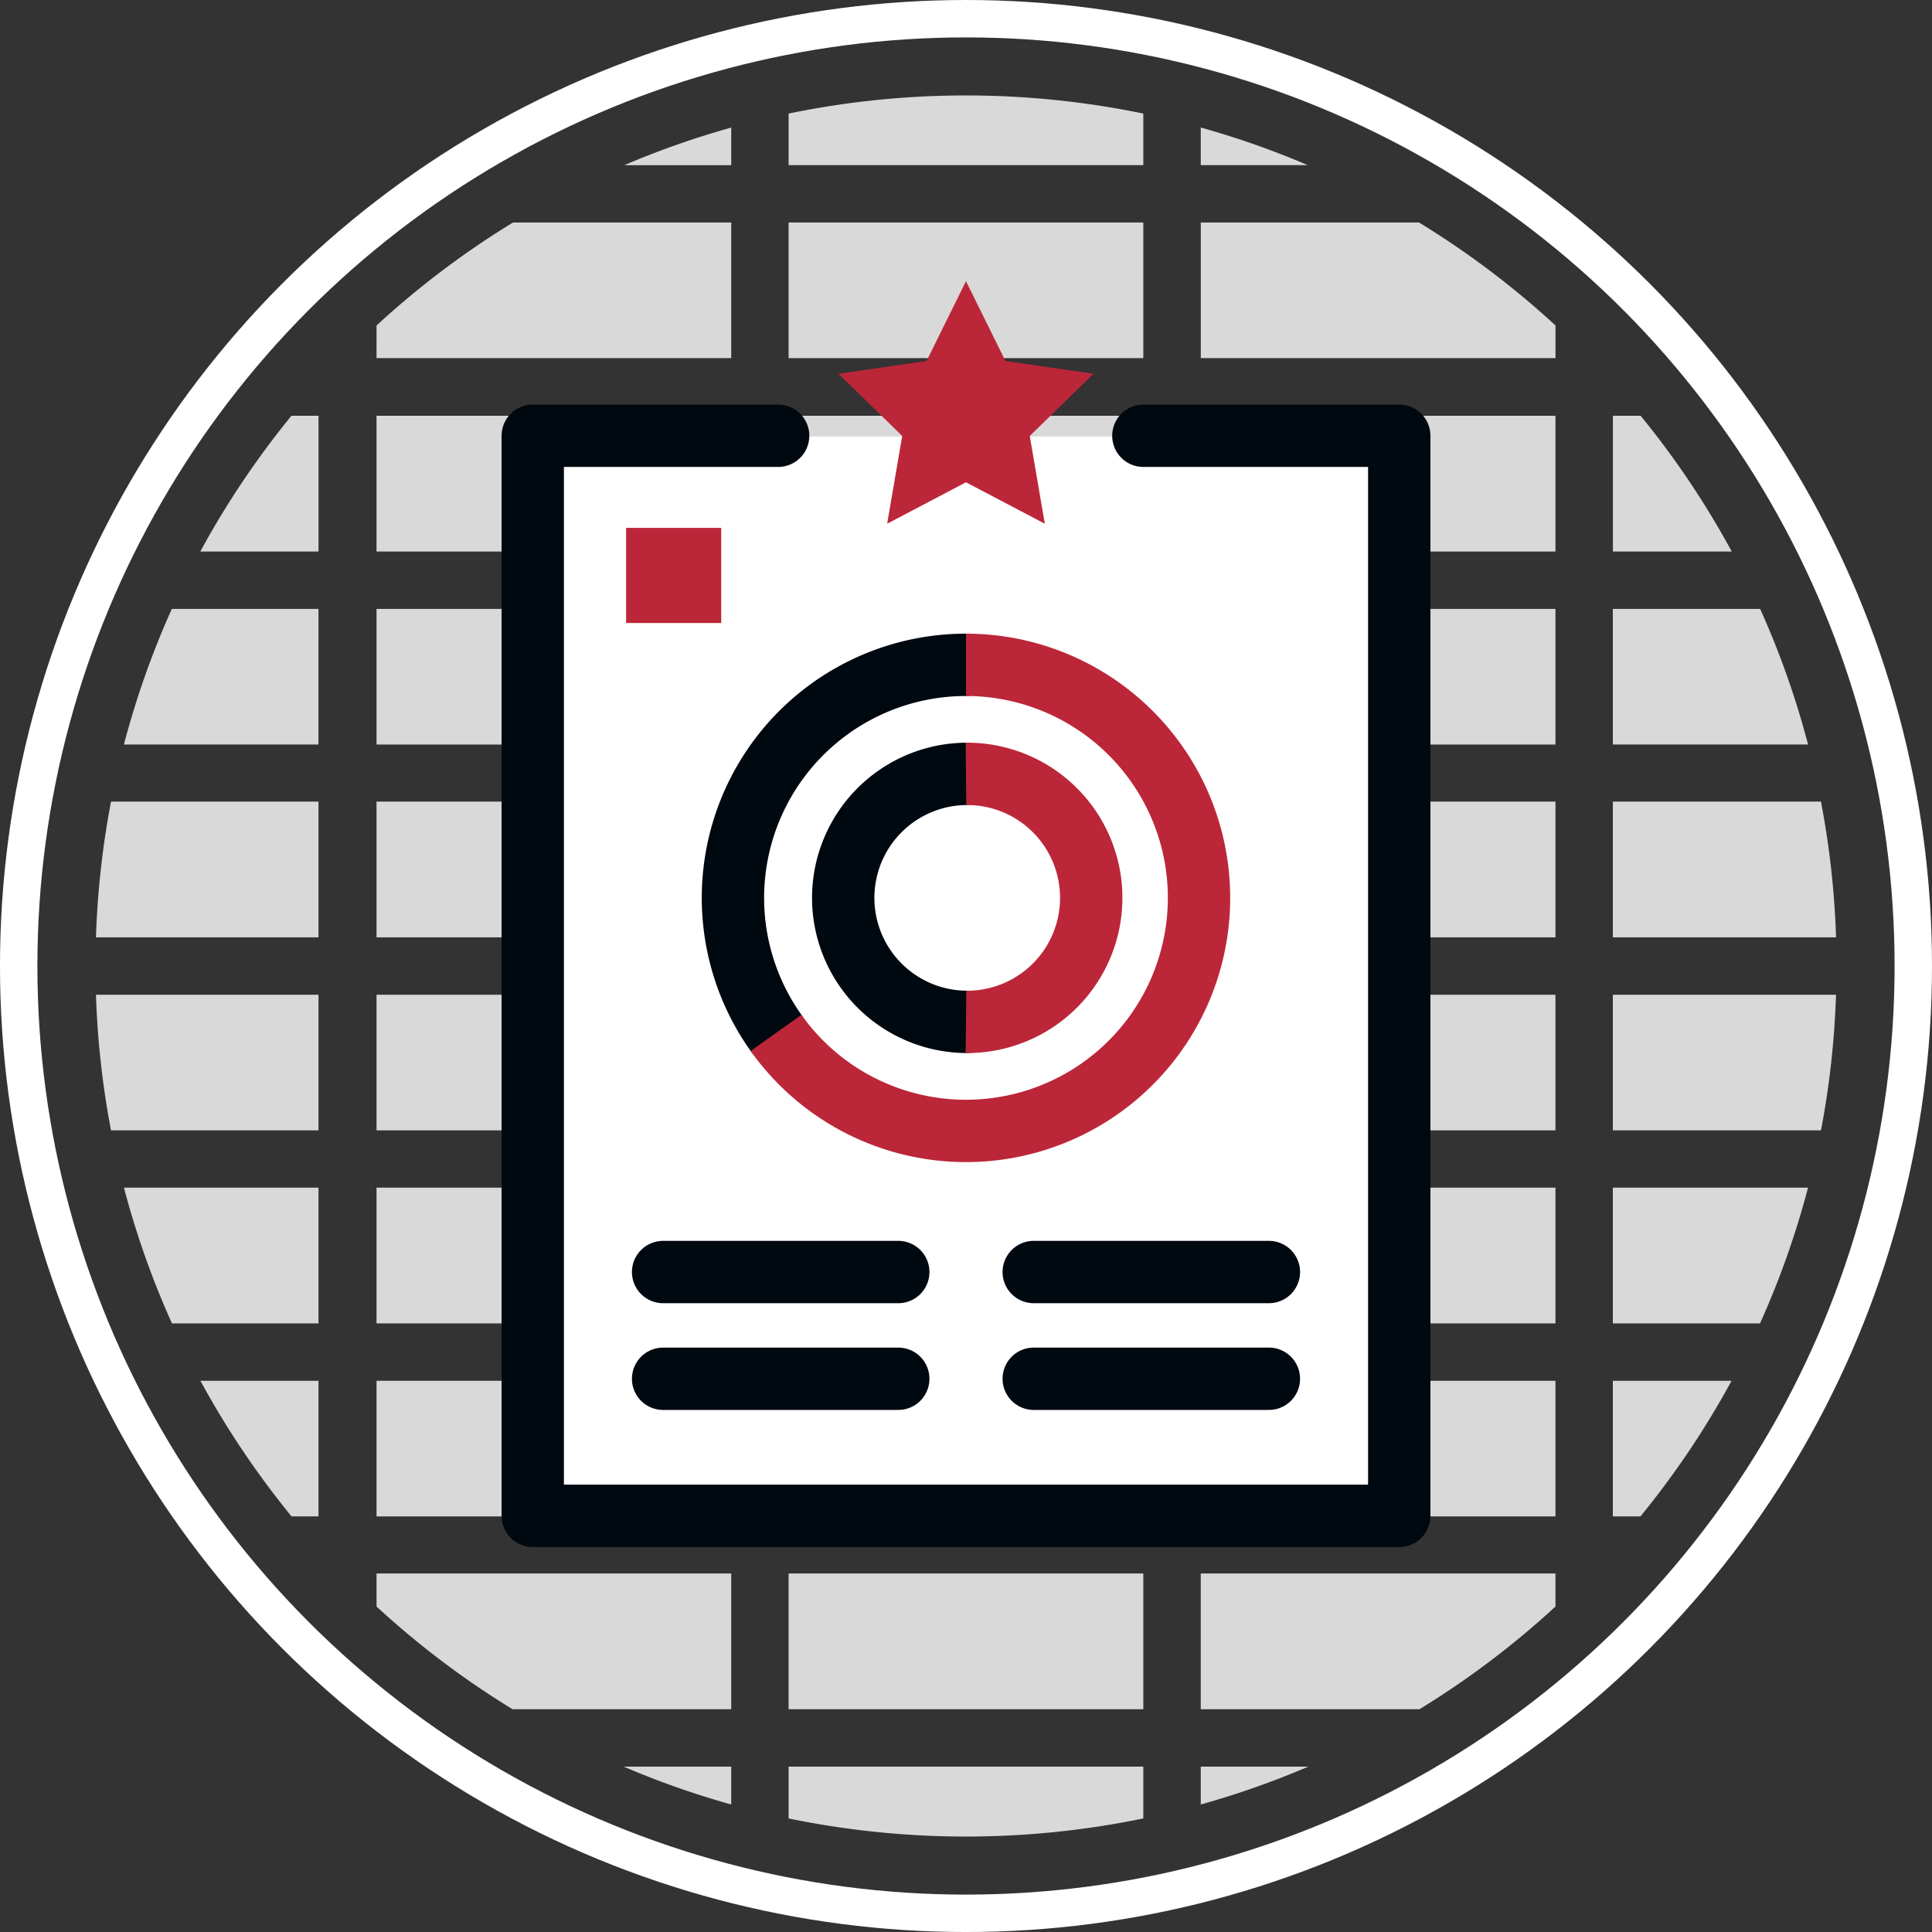 <?xml version="1.0" encoding="utf-8"?>
<svg xmlns="http://www.w3.org/2000/svg" width="154.927" height="154.927" viewBox="0 0 154.927 154.927">
  <rect x="0" y="0" width="154.927" height="154.927" fill="#333333" stroke="none"/>
  <g id="Group_66" data-name="Group 66" transform="translate(-1147.538 -1373.512)">
    <g id="Group_61" data-name="Group 61">
      <circle id="Ellipse_32" data-name="Ellipse 32" cx="75.964" cy="75.964" r="75.964" transform="translate(1149.037 1375.012)" fill="none" stroke="#fff" stroke-miterlimit="10" stroke-width="3"/>
      <g id="Group_60" data-name="Group 60">
        <path id="Path_395" data-name="Path 395" d="M1206.175,1386.742v-3a69.292,69.292,0,0,0-8.576,3.015h8.576Z" fill="#d9d9d9"/>
        <path id="Path_396" data-name="Path 396" d="M1210.777,1386.742v.011h28.443v-4.135a70.394,70.394,0,0,0-28.443,0Z" fill="#d9d9d9"/>
        <path id="Path_397" data-name="Path 397" d="M1243.827,1386.742v.011h8.576a69.234,69.234,0,0,0-8.576-3.015Z" fill="#d9d9d9"/>
        <path id="Path_398" data-name="Path 398" d="M1177.732,1402.23h28.443v-10.876h-17.5a70.041,70.041,0,0,0-10.941,8.257Z" fill="#d9d9d9"/>
        <rect id="Rectangle_261" data-name="Rectangle 261" width="28.444" height="10.876" transform="translate(1210.776 1391.354)" fill="#d9d9d9"/>
        <path id="Path_399" data-name="Path 399" d="M1261.329,1391.354h-17.5v10.876h28.444v-2.619A70.091,70.091,0,0,0,1261.329,1391.354Z" fill="#d9d9d9"/>
        <path id="Path_400" data-name="Path 400" d="M1163.6,1417.74h9.481v-10.887h-2.172A69.887,69.887,0,0,0,1163.6,1417.74Z" fill="#d9d9d9"/>
        <path id="Path_401" data-name="Path 401" d="M1206.175,1417.729v-10.876h-28.444v10.886h28.444Z" fill="#d9d9d9"/>
        <path id="Path_402" data-name="Path 402" d="M1239.22,1417.729v-10.876h-28.444v10.886h28.444Z" fill="#d9d9d9"/>
        <path id="Path_403" data-name="Path 403" d="M1272.271,1417.729v-10.876h-28.444v10.886h28.444Z" fill="#d9d9d9"/>
        <path id="Path_404" data-name="Path 404" d="M1279.1,1406.853h-2.224v10.887h9.533A69.887,69.887,0,0,0,1279.1,1406.853Z" fill="#d9d9d9"/>
        <path id="Path_405" data-name="Path 405" d="M1173.078,1422.341h-11.76a69.233,69.233,0,0,0-3.843,10.875h15.6Z" fill="#d9d9d9"/>
        <rect id="Rectangle_262" data-name="Rectangle 262" width="28.444" height="10.876" transform="translate(1177.732 1422.341)" fill="#d9d9d9"/>
        <rect id="Rectangle_263" data-name="Rectangle 263" width="28.444" height="10.876" transform="translate(1210.776 1422.341)" fill="#d9d9d9"/>
        <rect id="Rectangle_264" data-name="Rectangle 264" width="28.444" height="10.876" transform="translate(1243.827 1422.341)" fill="#d9d9d9"/>
        <path id="Path_406" data-name="Path 406" d="M1276.872,1422.341v10.875h15.655a69.122,69.122,0,0,0-3.843-10.875Z" fill="#d9d9d9"/>
        <path id="Path_407" data-name="Path 407" d="M1155.234,1448.679h17.844v-10.886h-16.637A70,70,0,0,0,1155.234,1448.679Z" fill="#d9d9d9"/>
        <path id="Path_408" data-name="Path 408" d="M1206.175,1448.668v-10.876h-28.444v10.886h28.444Z" fill="#d9d9d9"/>
        <path id="Path_409" data-name="Path 409" d="M1239.22,1448.668v-10.876h-28.444v10.886h28.444Z" fill="#d9d9d9"/>
        <path id="Path_410" data-name="Path 410" d="M1272.271,1448.668v-10.876h-28.444v10.886h28.444Z" fill="#d9d9d9"/>
        <path id="Path_411" data-name="Path 411" d="M1293.561,1437.793h-16.689v10.886h17.9A70,70,0,0,0,1293.561,1437.793Z" fill="#d9d9d9"/>
        <path id="Path_412" data-name="Path 412" d="M1173.078,1464.156V1453.28h-17.844a70,70,0,0,0,1.206,10.876Z" fill="#d9d9d9"/>
        <rect id="Rectangle_265" data-name="Rectangle 265" width="28.444" height="10.876" transform="translate(1177.732 1453.28)" fill="#d9d9d9"/>
        <rect id="Rectangle_266" data-name="Rectangle 266" width="28.444" height="10.876" transform="translate(1210.776 1453.28)" fill="#d9d9d9"/>
        <rect id="Rectangle_267" data-name="Rectangle 267" width="28.444" height="10.876" transform="translate(1243.827 1453.28)" fill="#d9d9d9"/>
        <path id="Path_413" data-name="Path 413" d="M1276.872,1453.28v10.876h16.69a69.986,69.986,0,0,0,1.206-10.876Z" fill="#d9d9d9"/>
        <path id="Path_414" data-name="Path 414" d="M1161.329,1479.636h11.749v-10.887h-15.6A69.282,69.282,0,0,0,1161.329,1479.636Z" fill="#d9d9d9"/>
        <path id="Path_415" data-name="Path 415" d="M1206.175,1479.625v-10.876h-28.444v10.886h28.444Z" fill="#d9d9d9"/>
        <path id="Path_416" data-name="Path 416" d="M1239.22,1479.625v-10.876h-28.444v10.886h28.444Z" fill="#d9d9d9"/>
        <path id="Path_417" data-name="Path 417" d="M1272.271,1479.625v-10.876h-28.444v10.886h28.444Z" fill="#d9d9d9"/>
        <path id="Path_418" data-name="Path 418" d="M1292.524,1468.749h-15.652v10.887h11.8A69.3,69.3,0,0,0,1292.524,1468.749Z" fill="#d9d9d9"/>
        <path id="Path_419" data-name="Path 419" d="M1173.078,1495.112v-10.875h-9.468a69.967,69.967,0,0,0,7.307,10.875Z" fill="#d9d9d9"/>
        <rect id="Rectangle_268" data-name="Rectangle 268" width="28.444" height="10.876" transform="translate(1177.732 1484.237)" fill="#d9d9d9"/>
        <rect id="Rectangle_269" data-name="Rectangle 269" width="28.444" height="10.876" transform="translate(1210.776 1484.237)" fill="#d9d9d9"/>
        <rect id="Rectangle_270" data-name="Rectangle 270" width="28.444" height="10.876" transform="translate(1243.827 1484.237)" fill="#d9d9d9"/>
        <path id="Path_420" data-name="Path 420" d="M1276.872,1484.237v10.875h2.213a69.958,69.958,0,0,0,7.307-10.875Z" fill="#d9d9d9"/>
        <path id="Path_421" data-name="Path 421" d="M1210.776,1499.7v10.875h28.444v-10.886h-28.444Z" fill="#d9d9d9"/>
        <path id="Path_422" data-name="Path 422" d="M1188.638,1510.575h17.537v-10.886h-28.443v2.652A70.062,70.062,0,0,0,1188.638,1510.575Z" fill="#d9d9d9"/>
        <path id="Path_423" data-name="Path 423" d="M1272.271,1502.341v-2.652h-28.444v10.886h17.537A70.065,70.065,0,0,0,1272.271,1502.341Z" fill="#d9d9d9"/>
        <path id="Path_424" data-name="Path 424" d="M1206.175,1515.177h-8.626a69.368,69.368,0,0,0,8.626,3.037Z" fill="#d9d9d9"/>
        <path id="Path_425" data-name="Path 425" d="M1239.22,1515.177h-28.443v4.156a70.394,70.394,0,0,0,28.443,0Z" fill="#d9d9d9"/>
        <path id="Path_426" data-name="Path 426" d="M1243.827,1515.177v3.037a69.366,69.366,0,0,0,8.626-3.037Z" fill="#d9d9d9"/>
      </g>
    </g>
    <g id="Group_65" data-name="Group 65">
      <rect id="Rectangle_271" data-name="Rectangle 271" width="68.651" height="86.237" transform="translate(1190.676 1408.52)" fill="#fff"/>
      <path id="Path_427" data-name="Path 427" d="M1225,1396.058l3.161,6.4,7.067,1.027-5.114,4.985,1.207,7.039-6.321-3.323-6.321,3.323,1.207-7.039-5.114-4.985,7.067-1.027Z" fill="#bc2639"/>
      <path id="Path_428" data-name="Path 428" d="M1239.224,1408.456h20.52v86.612h-69.485v-86.612h19.678" fill="none" stroke="#000810" stroke-linecap="round" stroke-linejoin="round" stroke-width="5"/>
      <rect id="Rectangle_272" data-name="Rectangle 272" width="7.628" height="7.628" transform="translate(1197.745 1415.844)" fill="#bc2639"/>
      <g id="Group_62" data-name="Group 62">
        <line id="Line_18" data-name="Line 18" x2="18.858" transform="translate(1200.712 1475.516)" fill="none" stroke="#000810" stroke-linecap="round" stroke-linejoin="round" stroke-width="5"/>
        <line id="Line_19" data-name="Line 19" x2="18.858" transform="translate(1230.432 1475.516)" fill="none" stroke="#000810" stroke-linecap="round" stroke-linejoin="round" stroke-width="5"/>
      </g>
      <g id="Group_63" data-name="Group 63">
        <line id="Line_20" data-name="Line 20" x2="18.858" transform="translate(1200.712 1484.075)" fill="none" stroke="#000810" stroke-linecap="round" stroke-linejoin="round" stroke-width="5"/>
        <line id="Line_21" data-name="Line 21" x2="18.858" transform="translate(1230.432 1484.075)" fill="none" stroke="#000810" stroke-linecap="round" stroke-linejoin="round" stroke-width="5"/>
      </g>
      <g id="Group_64" data-name="Group 64">
        <path id="Path_429" data-name="Path 429" d="M1209.77,1456.342A18.688,18.688,0,0,1,1225,1426.825" fill="none" stroke="#000810" stroke-linecap="round" stroke-linejoin="round" stroke-width="5"/>
        <path id="Path_430" data-name="Path 430" d="M1225,1455.456a9.944,9.944,0,0,1,0-19.887" fill="none" stroke="#000810" stroke-linecap="round" stroke-linejoin="round" stroke-width="5"/>
        <path id="Path_431" data-name="Path 431" d="M1225,1426.825a18.688,18.688,0,1,1-15.231,29.517" fill="none" stroke="#bc2639" stroke-miterlimit="10" stroke-width="5"/>
        <path id="Path_432" data-name="Path 432" d="M1225,1435.569a9.944,9.944,0,1,1,0,19.887" fill="none" stroke="#bc2639" stroke-miterlimit="10" stroke-width="5"/>
      </g>
    </g>
  </g>
</svg>
